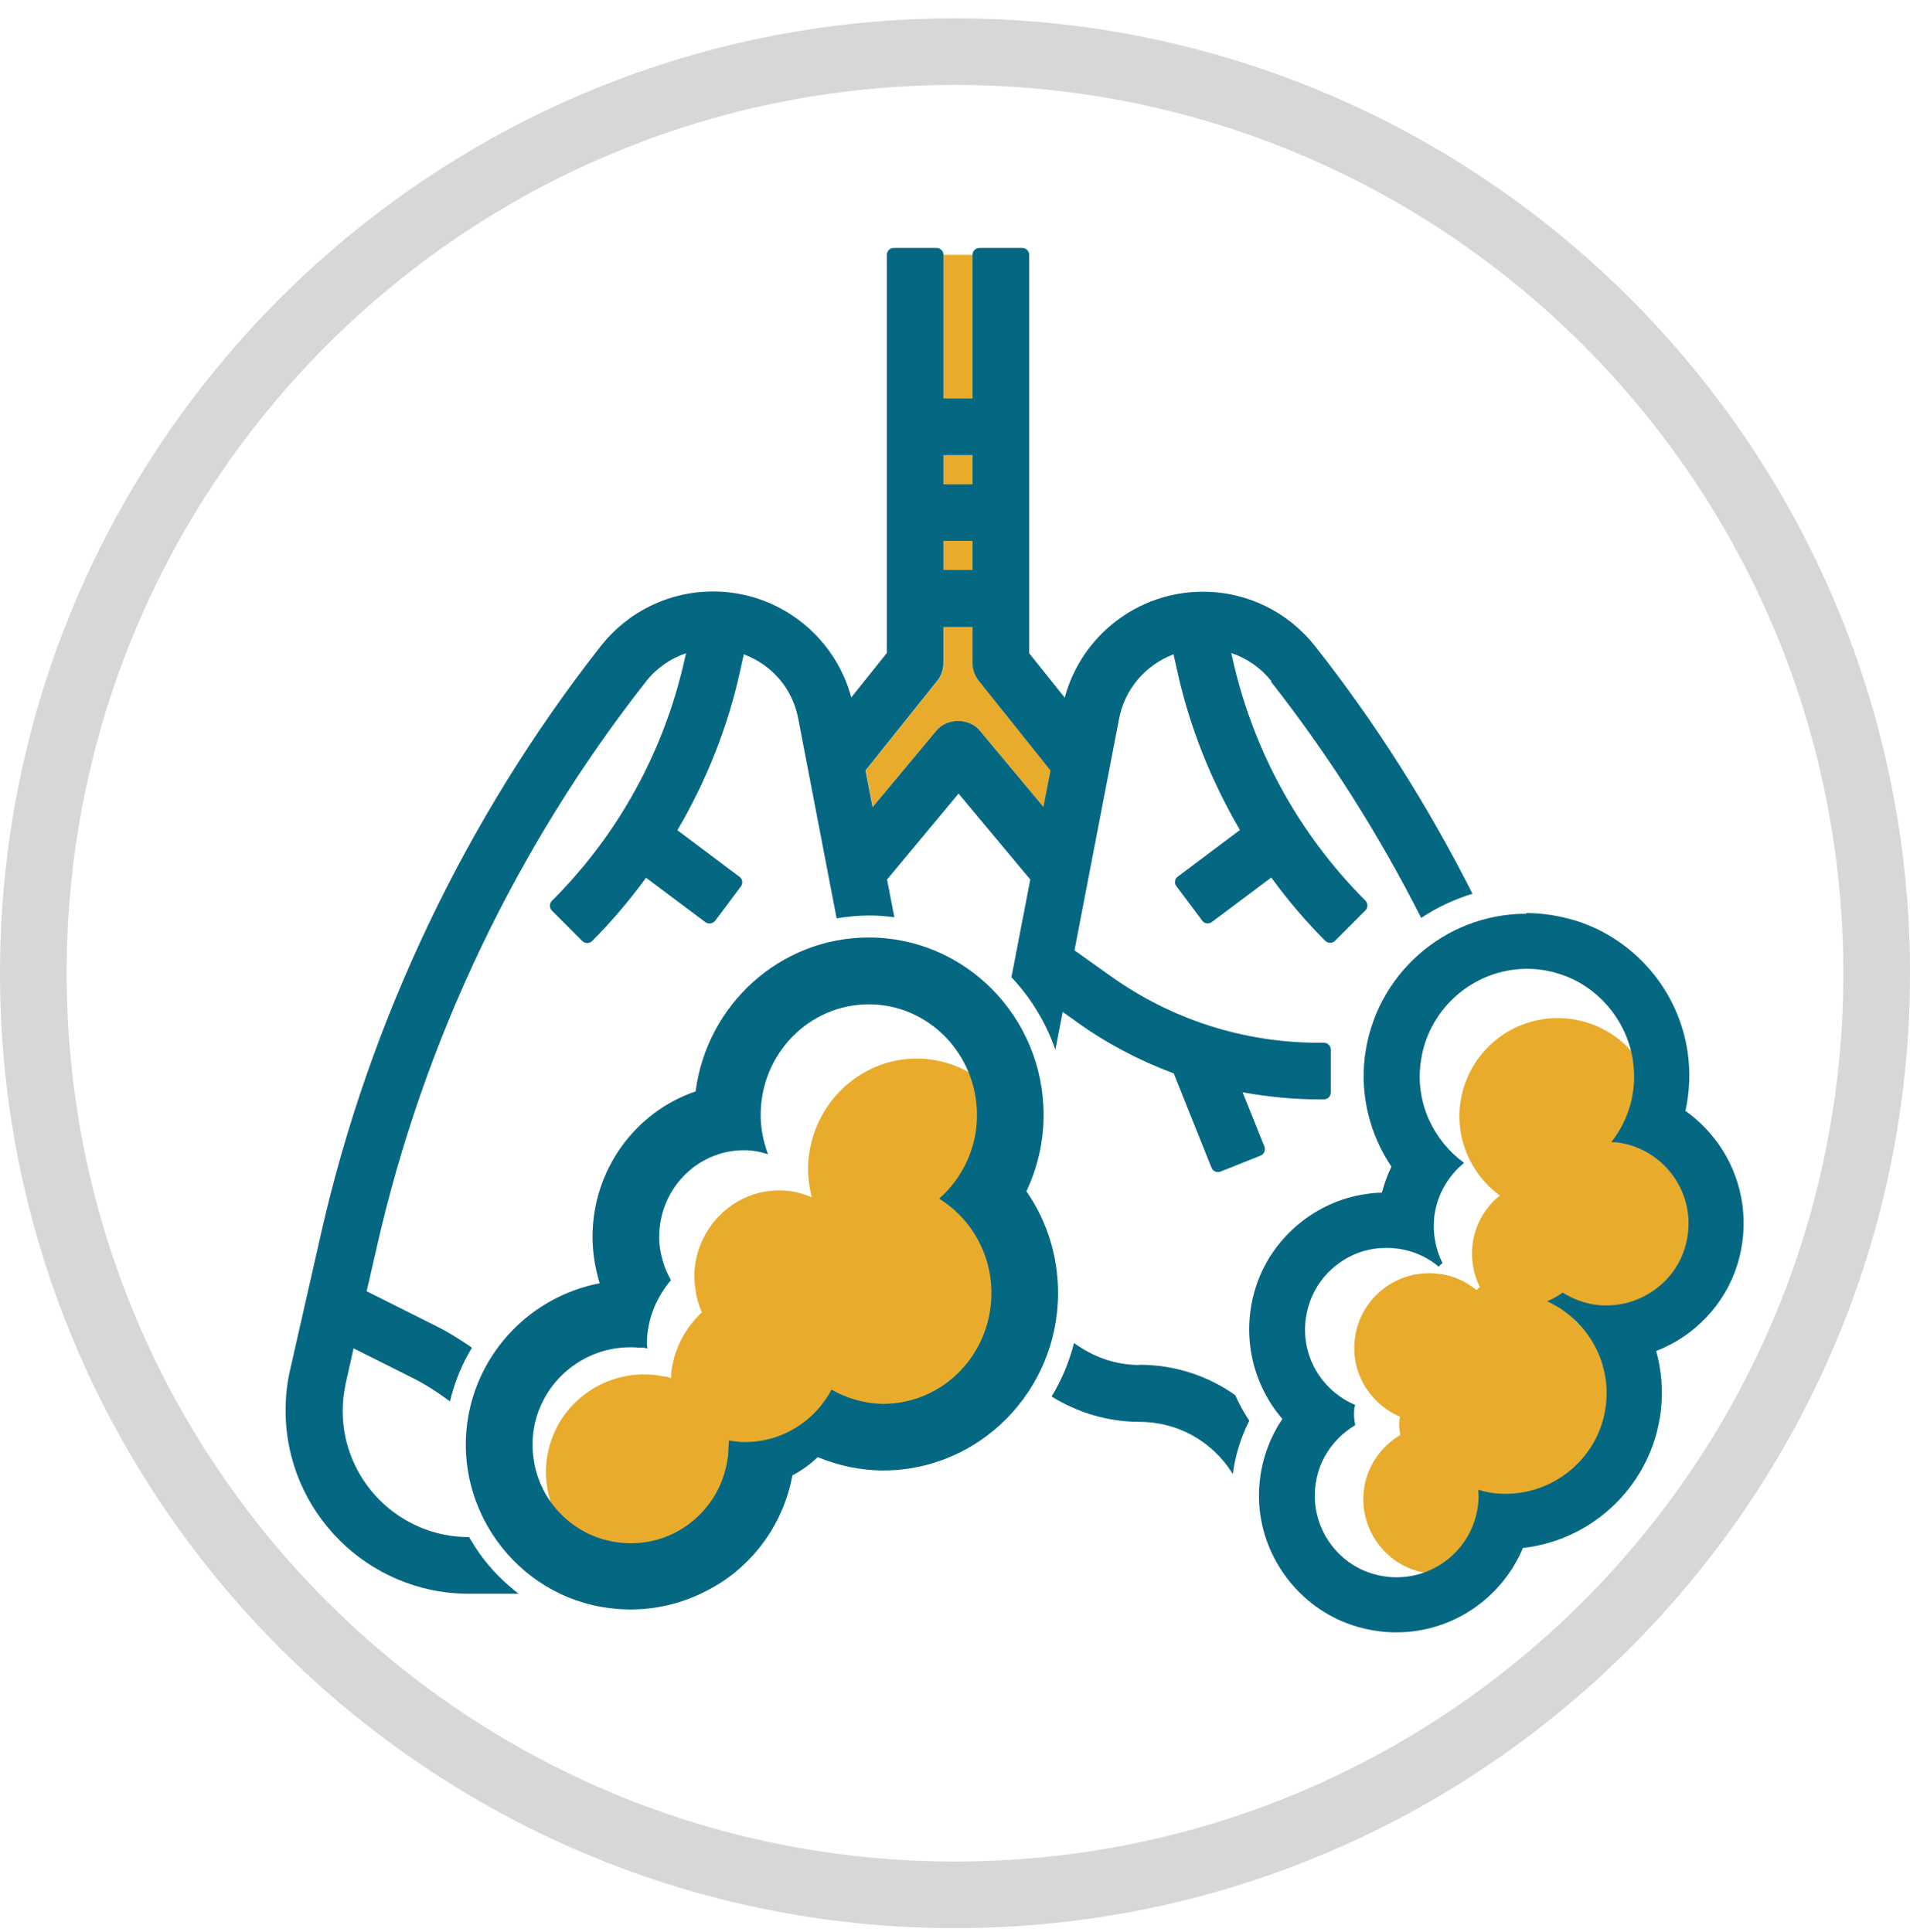 <svg width="86" height="87" viewBox="0 0 86 87" fill="none" xmlns="http://www.w3.org/2000/svg">
<g clip-path="url(#clip0_4247_978)">
<path d="M43 3.825C65.09 3.825 83 21.735 83 43.825C83 65.915 65.09 83.825 43 83.825C20.91 83.825 3 65.915 3 43.825C3 21.735 20.91 3.825 43 3.825ZM43 0.825C19.29 0.825 0 20.115 0 43.825C0 67.535 19.29 86.825 43 86.825C66.71 86.825 86 67.535 86 43.825C86 20.115 66.71 0.825 43 0.825Z" fill="#D7D7D7"/>
<path d="M43.79 24.355H42.48V25.665H43.79V24.355Z" fill="#E9AB2C"/>
<path d="M39.29 36.345L42.16 32.905C42.39 32.625 42.75 32.465 43.14 32.465C43.53 32.465 43.89 32.625 44.12 32.905L46.99 36.345L47.31 34.695L44.08 30.655C43.9 30.425 43.8 30.145 43.8 29.855V28.235H42.49V29.855C42.49 30.145 42.39 30.425 42.21 30.655L38.98 34.695L39.3 36.345H39.29Z" fill="#E9AB2C"/>
<path d="M43.79 20.495H42.48V21.805H43.79V20.495Z" fill="#E9AB2C"/>
<path d="M43.79 11.475H42.48V17.935H43.79V11.475Z" fill="#E9AB2C"/>
<path d="M57.22 30.685C59.82 33.995 62.09 37.575 63.99 41.335C64.71 40.855 65.49 40.495 66.3 40.245C64.31 36.305 61.94 32.555 59.22 29.105C57.99 27.545 56.15 26.645 54.16 26.645C51.23 26.645 48.69 28.625 47.94 31.415L46.34 29.415V11.475C46.34 11.305 46.2 11.165 46.03 11.165H44.1C43.93 11.165 43.79 11.305 43.79 11.475V17.935H42.48V11.475C42.48 11.305 42.34 11.165 42.17 11.165H40.24C40.07 11.165 39.93 11.305 39.93 11.475V29.405L38.33 31.405C37.58 28.615 35.04 26.635 32.11 26.635C30.12 26.635 28.28 27.535 27.05 29.095C20.99 36.815 16.63 45.955 14.46 55.525L13.06 61.695C12.92 62.285 12.86 62.905 12.86 63.525C12.86 68.065 16.56 71.765 21.1 71.765H23.27C23.27 71.765 23.32 71.765 23.35 71.765C22.69 71.255 22.09 70.655 21.6 69.965C21.43 69.725 21.27 69.465 21.12 69.215H21.11C17.98 69.215 15.43 66.665 15.43 63.535C15.43 63.115 15.48 62.685 15.57 62.275L15.92 60.715L18.53 62.025C19.14 62.325 19.71 62.695 20.26 63.105C20.47 62.235 20.8 61.425 21.25 60.685C20.74 60.335 20.22 60.005 19.68 59.735L16.51 58.145L16.98 56.095C19.07 46.885 23.26 38.105 29.09 30.685C29.55 30.095 30.18 29.655 30.89 29.415L30.83 29.675C29.91 33.805 27.85 37.575 24.85 40.565C24.73 40.685 24.73 40.885 24.85 41.005L26.22 42.375C26.34 42.495 26.54 42.495 26.66 42.375C27.51 41.525 28.33 40.565 29.09 39.525L31.76 41.525C31.9 41.625 32.09 41.595 32.2 41.465L33.36 39.915C33.41 39.845 33.43 39.765 33.42 39.685C33.41 39.605 33.36 39.525 33.3 39.485L30.5 37.385C31.82 35.135 32.77 32.735 33.32 30.235L33.49 29.465C34.76 29.935 35.69 31.015 35.94 32.355L37.67 41.355C38.15 41.275 38.65 41.225 39.15 41.225C39.53 41.225 39.9 41.255 40.27 41.305L39.94 39.605L43.16 35.735L46.39 39.605L45.54 44.005C46.41 44.925 47.09 46.035 47.52 47.265L47.85 45.565L48.52 46.045C49.83 46.985 51.29 47.755 52.85 48.335L54.55 52.585C54.61 52.745 54.8 52.815 54.96 52.755L56.76 52.035C56.84 52.005 56.9 51.945 56.93 51.865C56.96 51.785 56.96 51.705 56.93 51.625L55.95 49.185C57.1 49.395 58.25 49.505 59.39 49.505H59.61C59.78 49.505 59.92 49.365 59.92 49.195V47.265C59.92 47.095 59.78 46.955 59.61 46.955H59.39C56.01 46.955 52.76 45.915 50.01 43.955L48.38 42.795L50.39 32.355C50.65 31.025 51.57 29.945 52.84 29.465L53.01 30.225C53.56 32.725 54.52 35.135 55.83 37.375L53.03 39.475C52.96 39.525 52.92 39.595 52.91 39.675C52.9 39.755 52.91 39.835 52.97 39.905L54.13 41.455C54.23 41.595 54.43 41.625 54.57 41.515L57.24 39.515C58 40.555 58.82 41.515 59.67 42.365C59.79 42.485 59.99 42.485 60.11 42.365L61.48 40.995C61.6 40.875 61.6 40.675 61.48 40.555C58.49 37.565 56.42 33.795 55.5 29.665L55.44 29.405C56.15 29.645 56.78 30.085 57.25 30.675L57.22 30.685ZM42.48 20.495H43.79V21.805H42.48V20.495ZM42.48 24.355H43.79V25.665H42.48V24.355ZM46.99 36.345L44.12 32.905C43.89 32.625 43.53 32.465 43.14 32.465C42.75 32.465 42.39 32.625 42.16 32.905L39.29 36.345L38.97 34.695L42.2 30.655C42.38 30.435 42.48 30.145 42.48 29.855V28.235H43.79V29.855C43.79 30.145 43.89 30.425 44.07 30.655L47.3 34.695L46.98 36.345H46.99Z" fill="#056883"/>
<path d="M51.3 61.465C50.2 61.465 49.19 61.085 48.36 60.475C48.14 61.335 47.8 62.145 47.35 62.885C48.5 63.595 49.85 64.025 51.3 64.025C53.02 64.025 54.58 64.895 55.49 66.345L55.51 66.375C55.62 65.535 55.87 64.725 56.25 63.975C56.01 63.615 55.8 63.225 55.62 62.825C54.38 61.945 52.88 61.455 51.3 61.455V61.465Z" fill="#056883"/>
<path d="M73.03 59.675C74.88 59.895 76.56 58.575 76.78 56.725C77 54.875 78.65 53.535 76.8 53.315C76.73 53.315 76.14 52.465 76.07 52.465C76.55 51.855 74.44 51.625 74.54 50.795C74.83 48.365 73.09 46.165 70.66 45.875C68.23 45.585 66.03 47.325 65.74 49.755C65.55 51.395 66.29 52.925 67.53 53.835C66.87 54.365 66.41 55.145 66.3 56.055C66.22 56.735 66.35 57.385 66.63 57.955C66.58 58.005 66.53 58.045 66.48 58.095C66 57.695 65.41 57.425 64.75 57.355C62.9 57.135 61.22 58.455 61 60.305C60.82 61.835 61.7 63.225 63.04 63.795C63.04 63.845 63.01 63.885 63.01 63.935C62.98 64.175 63.01 64.395 63.05 64.615C62.18 65.135 61.54 66.025 61.41 67.105C61.19 68.955 62.51 70.635 64.36 70.855C66.21 71.075 67.89 69.755 68.11 67.905C68.14 67.695 68.13 67.485 68.12 67.275C68.33 67.335 68.53 67.385 68.75 67.415C71.04 67.685 73.11 66.055 73.38 63.775C73.6 61.935 72.57 60.255 70.96 59.515C71.19 59.415 71.4 59.295 71.6 59.155C72.01 59.415 72.48 59.605 73 59.665L73.03 59.675Z" fill="#E9AB2C"/>
<path d="M68.73 43.625C69.21 43.625 69.71 43.695 70.21 43.855C71.94 44.395 73.24 45.935 73.52 47.725C73.74 49.175 73.32 50.445 72.55 51.435C72.57 51.435 72.58 51.435 72.6 51.435C72.63 51.435 72.66 51.435 72.69 51.435C72.71 51.435 72.74 51.435 72.77 51.435C75.03 51.705 76.57 53.955 75.85 56.235C75.47 57.455 74.42 58.395 73.18 58.685C72.88 58.755 72.59 58.785 72.31 58.785C71.58 58.785 70.92 58.555 70.36 58.205C70.14 58.365 69.91 58.495 69.66 58.595C71.41 59.395 72.54 61.235 72.31 63.255C72.04 65.565 70.07 67.265 67.79 67.265C67.61 67.265 67.43 67.255 67.25 67.235C67.01 67.205 66.78 67.145 66.56 67.085C66.58 67.305 66.58 67.535 66.55 67.765C66.33 69.645 64.73 71.025 62.89 71.025C62.49 71.025 62.09 70.965 61.68 70.825C60.29 70.365 59.3 69.055 59.21 67.605C59.11 66.105 59.88 64.855 61.02 64.175C60.97 63.935 60.95 63.685 60.98 63.425C60.98 63.375 61 63.325 61.02 63.265C59.29 62.535 58.27 60.555 59 58.565C59.45 57.345 60.57 56.425 61.86 56.235C62.06 56.205 62.25 56.195 62.44 56.195C63.35 56.195 64.15 56.515 64.78 57.035C64.83 56.975 64.89 56.925 64.95 56.875C64.64 56.255 64.5 55.535 64.58 54.795C64.7 53.805 65.2 52.955 65.92 52.365C64.56 51.365 63.74 49.695 63.96 47.905C64.25 45.445 66.34 43.625 68.77 43.625M68.73 41.145C65.02 41.145 61.89 43.925 61.45 47.615C61.24 49.365 61.69 51.105 62.65 52.535C62.47 52.905 62.33 53.305 62.22 53.705C61.97 53.705 61.71 53.735 61.46 53.775C59.28 54.095 57.39 55.645 56.63 57.705C55.83 59.895 56.32 62.245 57.74 63.895C56.99 65.005 56.61 66.355 56.7 67.755C56.86 70.215 58.54 72.395 60.87 73.175C61.52 73.395 62.2 73.505 62.87 73.505C65.41 73.505 67.63 71.955 68.57 69.705C71.78 69.345 74.39 66.815 74.78 63.535C74.89 62.605 74.81 61.695 74.57 60.835C76.3 60.165 77.66 58.745 78.22 56.965C78.78 55.185 78.52 53.275 77.52 51.725C77.08 51.055 76.53 50.475 75.89 50.025C76.08 49.155 76.12 48.235 75.98 47.325C75.56 44.575 73.58 42.275 70.94 41.455C70.21 41.235 69.47 41.115 68.72 41.115L68.73 41.145Z" fill="#056883"/>
<path d="M45.45 56.585C46.57 55.785 45.94 54.685 46.1 53.185C46.4 50.445 44.47 47.985 41.79 47.695C39.11 47.405 36.71 49.395 36.41 52.135C36.34 52.755 36.41 53.345 36.55 53.915C36.22 53.775 35.87 53.665 35.49 53.625C33.39 53.395 31.51 54.955 31.28 57.105C31.24 57.495 31.28 57.875 31.34 58.245C31.39 58.545 31.49 58.825 31.6 59.095C30.86 59.795 30.34 60.735 30.22 61.835C30.22 61.905 30.22 61.975 30.22 62.055C30.15 62.035 30.09 62.015 30.02 61.995C29.97 61.985 29.91 61.985 29.86 61.975C27.55 61.515 25.25 62.955 24.7 65.275C24.58 65.775 24.55 66.275 24.61 66.765C24.8 68.575 26.11 70.155 27.98 70.595C29.13 70.865 30.31 70.675 31.32 70.055C32.33 69.435 33.03 68.465 33.3 67.315C33.32 67.245 33.33 67.175 33.34 67.105L33.43 66.565C33.66 66.635 33.9 66.695 34.15 66.715C35.83 66.895 35.07 63.255 38.27 64.795C38.56 65.005 38.88 65.185 39.21 65.325C39.62 65.495 40.05 65.625 40.52 65.675C43.19 65.965 45.6 63.975 45.9 61.235C46.09 59.435 46.76 57.615 45.46 56.595L45.45 56.585Z" fill="#E9AB2C"/>
<path d="M46.22 53.635C46.72 52.575 46.99 51.405 46.99 50.205C46.99 45.795 43.46 42.215 39.12 42.215C35.13 42.215 31.83 45.235 31.32 49.145C28.62 50.065 26.68 52.655 26.68 55.695C26.68 56.425 26.8 57.125 27 57.785C23.93 58.375 21.45 60.875 21.03 64.135C20.79 66.065 21.32 67.905 22.37 69.375C23.53 70.995 25.33 72.155 27.46 72.415C28.87 72.595 30.27 72.365 31.53 71.775C32.02 71.545 32.5 71.265 32.94 70.925C34.39 69.805 35.35 68.215 35.68 66.435C36.1 66.215 36.48 65.935 36.82 65.615C37.74 65.995 38.74 66.215 39.77 66.215C44.11 66.215 47.64 62.625 47.64 58.225C47.64 56.545 47.13 54.955 46.21 53.635H46.22ZM39.78 63.215C39.31 63.215 38.87 63.135 38.44 63.005C38.09 62.905 37.76 62.755 37.44 62.575C36.7 63.975 35.24 64.935 33.55 64.935C33.3 64.935 33.06 64.905 32.82 64.865L32.79 65.405C32.79 65.475 32.79 65.545 32.77 65.625C32.62 66.795 32.03 67.835 31.1 68.565C30.17 69.295 29.01 69.605 27.84 69.455C25.93 69.215 24.46 67.785 24.08 66.005C23.98 65.525 23.95 65.025 24.01 64.515C24.31 62.155 26.43 60.475 28.78 60.685C28.83 60.685 28.89 60.685 28.94 60.685C29.01 60.685 29.08 60.705 29.15 60.725C29.15 60.655 29.13 60.585 29.13 60.515C29.13 59.415 29.55 58.425 30.21 57.645C30.07 57.385 29.94 57.125 29.86 56.835C29.75 56.475 29.68 56.105 29.68 55.705C29.68 53.545 31.39 51.795 33.5 51.795C33.88 51.795 34.24 51.865 34.58 51.975C34.38 51.425 34.25 50.835 34.25 50.215C34.25 47.455 36.43 45.225 39.12 45.225C41.81 45.225 43.99 47.465 43.99 50.215C43.99 51.725 43.32 53.055 42.29 53.975C43.7 54.855 44.64 56.425 44.64 58.225C44.64 60.985 42.46 63.215 39.77 63.215H39.78Z" fill="#056883"/>
</g>
<defs>
<clipPath id="clip0_4247_978">
<rect width="86" height="86" fill="white" transform="translate(0 0.825)"/>
</clipPath>
</defs>
</svg>
